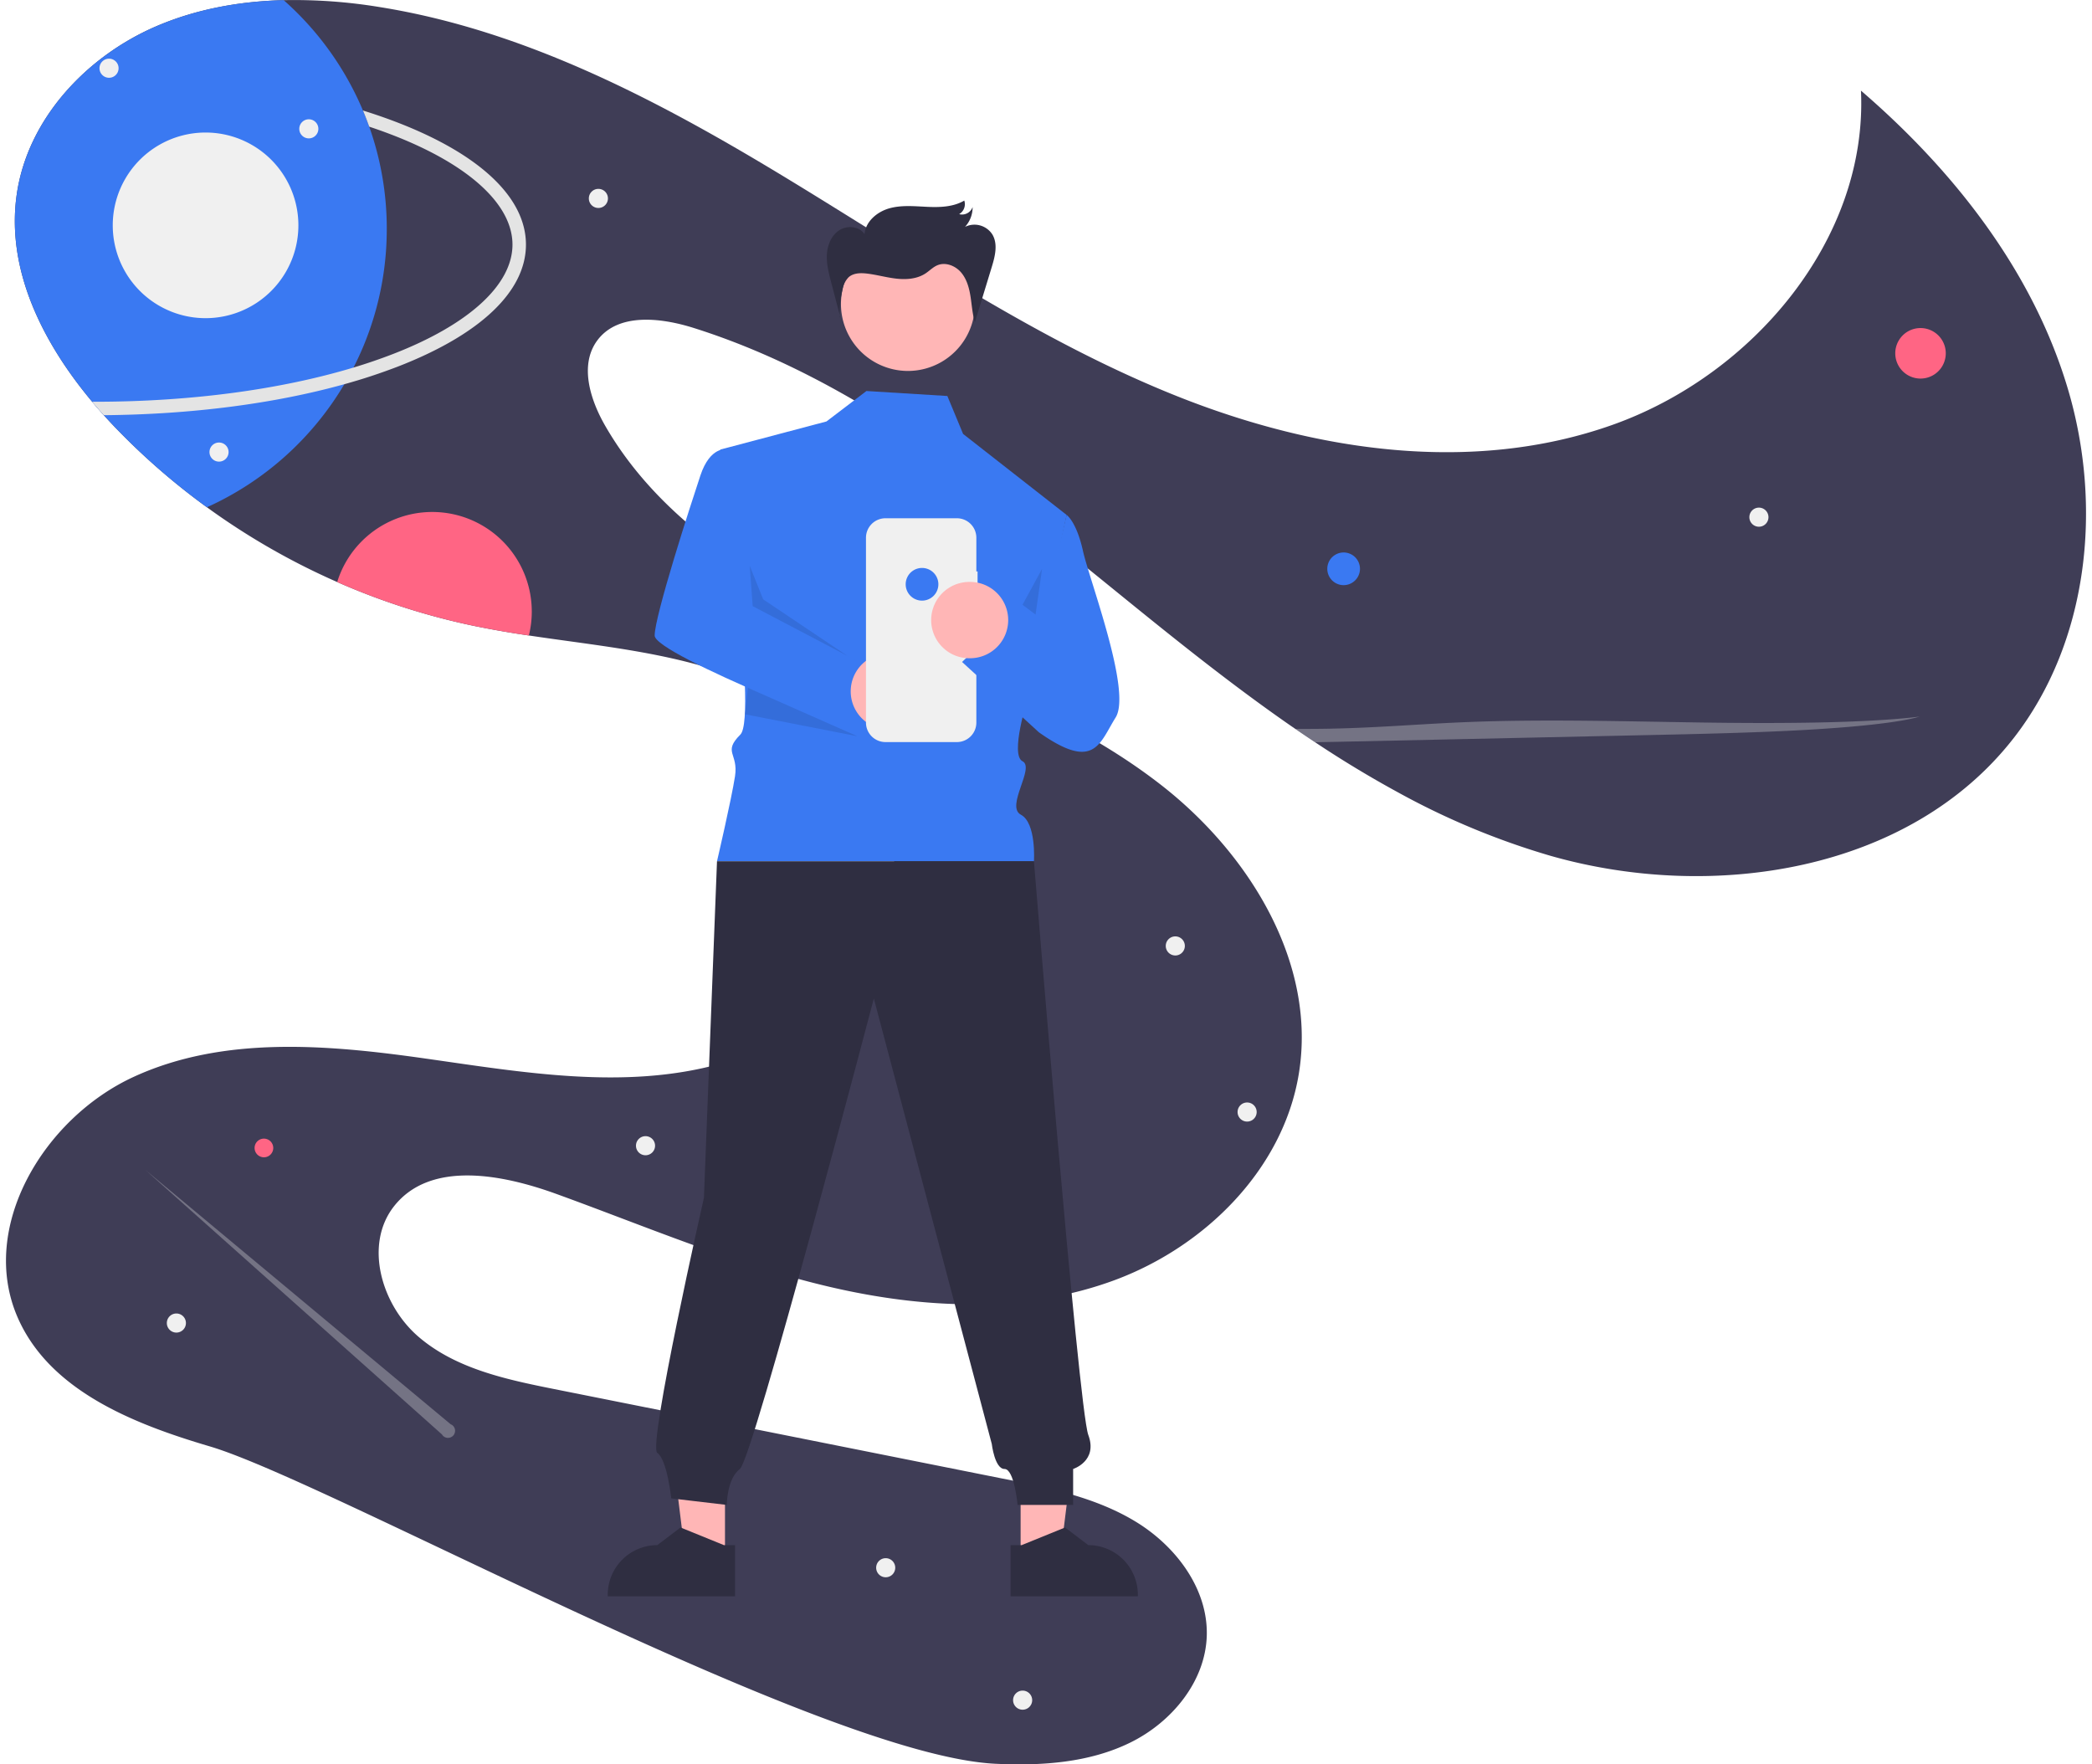 <svg width="166" height="140" viewBox="0 0 166 140" fill="none" xmlns="http://www.w3.org/2000/svg">
    <g clip-path="url(#a)">
        <path d="M159.749 58.611c-8.254 10.556-23.829 12.973-36.716 9.296a59.764 59.764 0 0 1-12.13-5.05 86.461 86.461 0 0 1-6.549-3.96c-.526-.348-1.051-.7-1.571-1.06a84.63 84.63 0 0 1-1.06-.736c-4.41-3.103-8.648-6.507-12.814-9.891-10.4-8.448-21.086-17.156-33.864-21.187-2.632-.83-6.038-1.218-7.666 1.012-1.412 1.936-.55 4.677.645 6.754 4.433 7.693 12.48 12.55 20.535 16.285 8.055 3.735 16.587 6.762 23.588 12.223 7.002 5.46 12.347 14.14 10.915 22.902-1.234 7.55-7.399 13.685-14.566 16.359-7.168 2.671-15.161 2.299-22.612.564-7.451-1.736-14.524-4.766-21.715-7.377-4.335-1.577-10.003-2.667-12.88.94-2.429 3.048-1.033 7.855 1.926 10.391 2.958 2.537 6.963 3.386 10.783 4.149l35.588 7.105c3.64.725 7.364 1.484 10.534 3.414 3.17 1.929 5.729 5.299 5.638 9.01-.091 3.656-2.768 6.888-6.05 8.507-3.278 1.617-7.065 1.866-10.718 1.692-13.69-.656-52.939-22.406-62.352-25.186-6.05-1.785-12.663-4.407-15.214-10.174-3.175-7.18 2.05-15.867 9.184-19.146 7.132-3.281 15.4-2.555 23.174-1.45 7.773 1.104 15.802 2.51 23.369.411 7.566-2.098 14.498-8.938 13.752-16.754-.65-6.8-6.776-11.925-13.222-14.183-5.046-1.769-10.414-2.25-15.715-3.046a77.099 77.099 0 0 1-4.389-.768 54.7 54.7 0 0 1-10.82-3.473 55.734 55.734 0 0 1-10.338-5.933 54.364 54.364 0 0 1-7.182-6.236 38.203 38.203 0 0 1-1.925-2.14C3.371 27.169.46 21.37 1.333 15.397c.87-5.958 5.514-10.918 11.043-13.302C15.572.718 19.019.101 22.508.012a41.643 41.643 0 0 1 7.62.549c11.651 1.863 22.327 7.524 32.41 13.653C72.62 20.343 82.446 27.07 93.406 31.439c10.959 4.371 23.435 6.222 34.553 2.27 11.118-3.951 20.252-14.73 19.709-26.517 7.374 6.35 13.64 14.332 16.415 23.658 2.775 9.326 1.66 20.095-4.333 27.761z" fill="#3F3D56"/>
        <path d="M106.617 46.43a1.296 1.296 0 1 0 0-2.592 1.296 1.296 0 0 0 0 2.593z" fill="#3A79F2"/>
        <path d="M152.393 30.039a2.004 2.004 0 1 0 0-4.008 2.004 2.004 0 0 0 0 4.008zM20.942 91.83a.74.74 0 1 0 0-1.481.74.74 0 0 0 0 1.48zM42.197 48.52c0 .641-.077 1.281-.232 1.905a77.099 77.099 0 0 1-4.388-.768 54.691 54.691 0 0 1-10.821-3.473 7.897 7.897 0 0 1 15.44 2.335z" fill="#FF6584"/>
        <path d="M139.57 41.795a.757.757 0 1 0 0-1.515.757.757 0 0 0 0 1.515zM70.28 125.154a.757.757 0 1 0 .001-1.514.757.757 0 0 0 0 1.514zM81.146 135.663a.757.757 0 1 0 0-1.515.757.757 0 0 0 0 1.515zM13.996 105.739a.757.757 0 1 0 0-1.515.757.757 0 0 0 0 1.515zM51.222 91.668a.757.757 0 1 0 0-1.515.757.757 0 0 0 0 1.515zM47.482 16.502a.757.757 0 1 0 0-1.515.757.757 0 0 0 0 1.515zM93.26 75.816a.757.757 0 1 0 0-1.515.757.757 0 0 0 0 1.514zM98.959 88.996a.757.757 0 1 0 0-1.515.757.757 0 0 0 0 1.515z" fill="#F0F0F0"/>
        <path d="M30.69 18.162a24.123 24.123 0 0 1-3.366 12.324 24.301 24.301 0 0 1-10.906 9.765 54.376 54.376 0 0 1-7.182-6.236 38.203 38.203 0 0 1-1.925-2.14c-3.94-4.707-6.85-10.505-5.978-16.48.871-5.957 5.515-10.918 11.044-13.301C15.572.717 19.019.1 22.508.012a24.247 24.247 0 0 1 6.79 10.038 24.18 24.18 0 0 1 1.393 8.112z" fill="#3A79F2"/>
        <path d="M41.734 19.41c0 3.71-3.623 7.15-10.203 9.693a45.69 45.69 0 0 1-4.207 1.383c-5.547 1.547-12.148 2.403-19.087 2.459-.314-.35-.624-.706-.926-1.07.074.003.15.003.224.003 7.536 0 14.686-.955 20.52-2.715a43.546 43.546 0 0 0 3.091-1.058c6.05-2.335 9.519-5.506 9.519-8.696 0-3.19-3.47-6.358-9.519-8.695a40.06 40.06 0 0 0-1.849-.663c-.155-.433-.318-.86-.497-1.282.948.295 1.858.611 2.731.947 6.58 2.542 10.203 5.985 10.203 9.693z" fill="#E4E4E4"/>
        <path d="M8.652 6.171a.757.757 0 1 0 0-1.515.757.757 0 0 0 0 1.515zM24.505 10.98a.757.757 0 1 0 0-1.514.757.757 0 0 0 0 1.514zM16.312 25.246a7.365 7.365 0 1 0 0-14.73 7.365 7.365 0 0 0 0 14.73z" fill="#F0F0F0"/>
        <path opacity=".3" d="M152.323 56.862c-1.653.488-5.297.848-9.305 1.069-4.006.22-8.4.315-12.739.408l-22.783.493a879.76 879.76 0 0 1-3.142.064c-.525-.347-1.051-.7-1.571-1.06.932.006 1.863 0 2.788-.017 3.949-.079 7.292-.387 11.1-.533 5.86-.226 12.187-.048 18.295.043 6.107.093 13.066.059 17.357-.467zM35.757 113.01l-24.21-20.168 23.52 20.976a.556.556 0 0 0 .434.273.567.567 0 0 0 .475-.195.56.56 0 0 0-.22-.886z" fill="#F0F0F0"/>
        <path d="M17.38 36.629a.757.757 0 1 0 0-1.515.757.757 0 0 0 0 1.515z" fill="#F0F0F0"/>
        <path d="M80.987 123.627h3.132l1.49-12.083h-4.623v12.083z" fill="#FFB6B6"/>
        <path d="M80.188 122.604h.881l3.443-1.4 1.845 1.4a3.932 3.932 0 0 1 3.931 3.931v.128h-10.1v-4.059z" fill="#2F2E41"/>
        <path d="M57.527 123.627h-3.132l-1.49-12.083h4.623v12.083z" fill="#FFB6B6"/>
        <path d="M58.325 126.663h-10.1v-.128a3.934 3.934 0 0 1 3.931-3.931l1.845-1.4 3.443 1.4h.882v4.059z" fill="#2F2E41"/>
        <path d="m68.752 31.026-3.172 2.416-8.426 2.231s3.019 21.19 1.594 22.614c-1.425 1.425-.14 1.463-.426 3.314-.287 1.852-1.428 6.739-1.428 6.739h25.149s.202-3.038-1.037-3.695c-1.24-.658 1.142-3.728.13-4.241-1.014-.514.411-4.967.411-4.967l3.088-14.579-8.214-6.426-1.249-3.01-6.42-.396z" fill="#3A79F2"/>
        <path d="M72.709 49.96a1.097 1.097 0 1 0 0-2.194 1.097 1.097 0 0 0 0 2.195z" fill="#F2F2F2"/>
        <path d="m56.894 68.34-1.037 26.703s-4.478 19.724-3.7 20.242c.778.519 1.107 3.61 1.107 3.61l4.408.519s0-2.074 1.037-2.852 10.63-37.333 10.63-37.333l9.358 35.344s.234 1.989 1.012 1.989 1.037 2.852 1.037 2.852h4.407v-2.852s1.98-.628 1.203-2.702c-.778-2.074-4.314-45.52-4.314-45.52H56.894z" fill="#2F2E41"/>
        <path d="M72.045 29.434a5.315 5.315 0 1 0 0-10.63 5.315 5.315 0 0 0 0 10.63z" fill="#FFB6B6"/>
        <path opacity=".1" d="m81.135 47.988 1.037.777.518-3.63-1.555 2.853z" fill="#000"/>
        <path d="M57.651 35.652s-1.296-.26-2.074 2.074c-.778 2.334-3.63 11.148-3.63 12.704 0 1.555 17.76 8.419 17.76 8.419l-1.847-6.483-8.135-4.27-2.074-12.444z" fill="#3A79F2"/>
        <path d="M70.532 57.888a3.028 3.028 0 1 0 0-6.056 3.028 3.028 0 0 0 0 6.056z" fill="#FFB6B6"/>
        <path opacity=".1" d="m59.488 44.886.237 3.211 7.523 3.948-6.691-4.488-1.069-2.671z" fill="#000"/>
        <path d="M77.57 45.343h-.097V42.67a1.546 1.546 0 0 0-1.547-1.547h-5.664a1.548 1.548 0 0 0-1.547 1.547v14.666a1.548 1.548 0 0 0 1.547 1.547h5.664a1.546 1.546 0 0 0 1.547-1.547v-10.09h.097v-1.903z" fill="#F0F0F0"/>
        <path d="M84.636 40.858s.778.519 1.296 2.852c.519 2.334 3.89 11.148 2.593 13.222-1.296 2.075-1.679 4.288-6.086 1.177l-6.1-5.584 4.408-4.148 1.815 1.296 2.074-8.815zM73.163 47.659a1.296 1.296 0 1 0 0-2.593 1.296 1.296 0 0 0 0 2.593z" fill="#3A79F2"/>
        <path d="M76.917 52.23a3.028 3.028 0 1 0 0-6.055 3.028 3.028 0 0 0 0 6.056z" fill="#FFB6B6"/>
        <path opacity=".1" d="m59.345 54.577 8.693 3.845-8.934-1.746.241-2.099z" fill="#000"/>
        <path d="m66.683 25.18-.73-2.778c-.19-.725-.382-1.464-.34-2.212.043-.748.36-1.52.99-1.925s1.593-.31 1.998.32c.078-1.005.993-1.78 1.964-2.053.97-.274 2.001-.166 3.01-.12 1.007.047 2.07.014 2.94-.497a.91.91 0 0 1-.407 1.076.884.884 0 0 0 1.068-.563 2.294 2.294 0 0 1-.602 1.575 1.688 1.688 0 0 1 2.18.618c.445.77.196 1.736-.064 2.586l-1.333 4.36c-.202-.662-.24-1.362-.348-2.047-.108-.684-.3-1.383-.752-1.909-.452-.525-1.22-.83-1.862-.569-.36.147-.635.444-.96.657-.668.437-1.516.5-2.31.41-.792-.088-1.565-.314-2.357-.404-.497-.057-1.05-.042-1.425.289a1.831 1.831 0 0 0-.488.974 7.748 7.748 0 0 0-.206 2.233" fill="#2F2E41"/>
    </g>
    <defs>
        <clipPath id="a">
            <path fill="#fff" transform="translate(.475)" d="M0 0h165.05v140H0z"/>
        </clipPath>
    </defs>
</svg>
